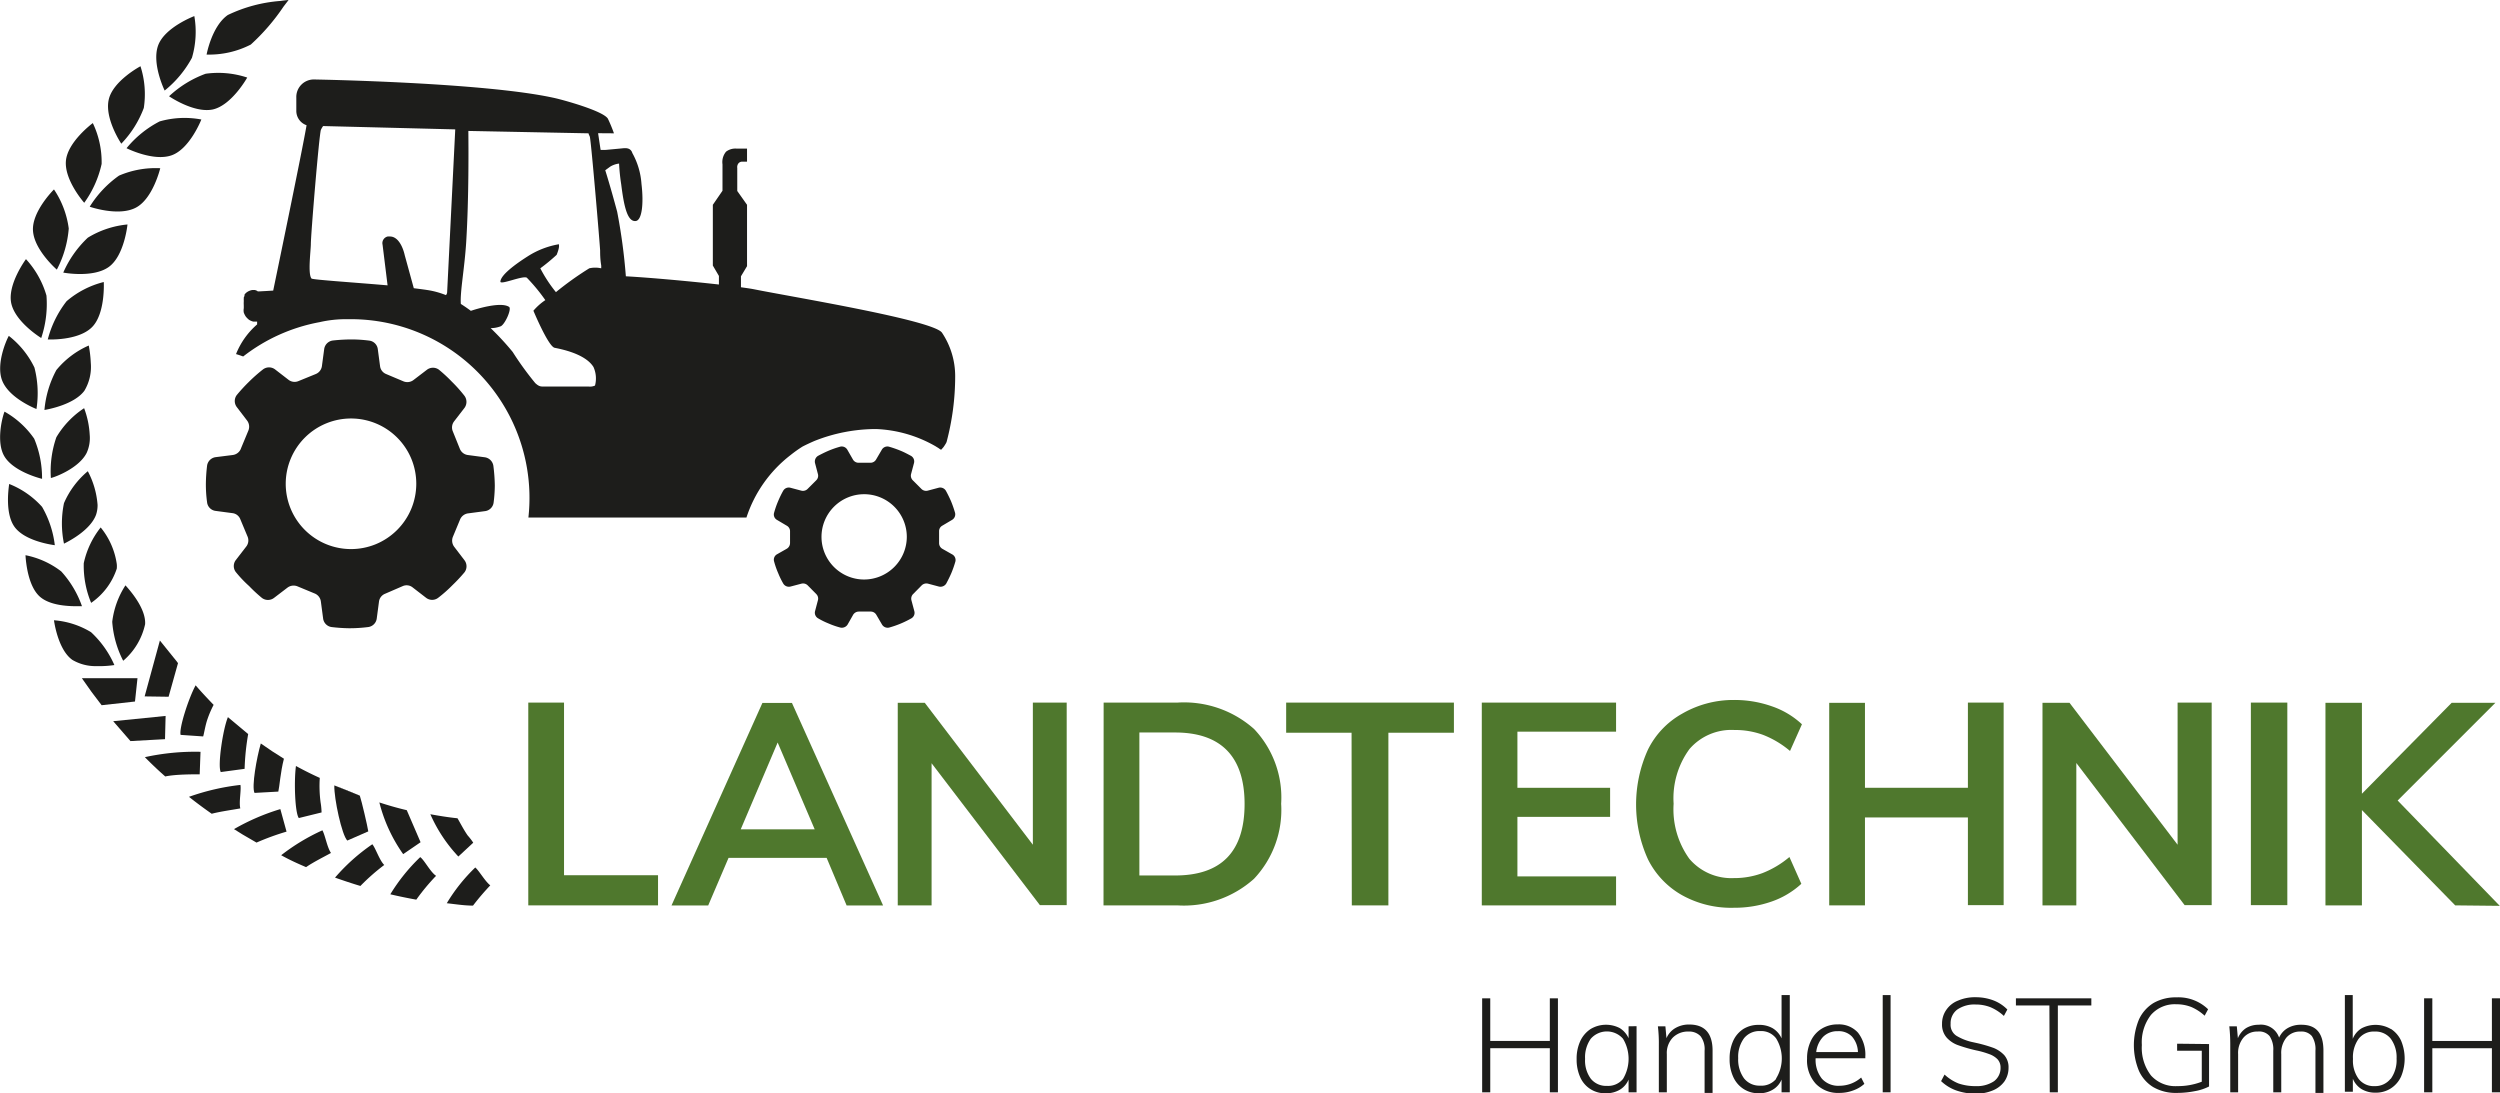 <?xml version="1.0" encoding="UTF-8"?>
<svg xmlns="http://www.w3.org/2000/svg" id="Ebene_4" data-name="Ebene 4" viewBox="0 0 209.83 91.77">
  <defs>
    <style>.cls-1,.cls-3{fill:#1d1d1b;}.cls-2{fill:#4f782d;}.cls-3{fill-rule:evenodd;}</style>
  </defs>
  <title>Landtechnik_logo</title>
  <path class="cls-1" d="M35.44,21.72h0Z" transform="translate(-8.47 -10.81)"></path>
  <path class="cls-1" d="M87.53,38.73c-.76-1.06-12.6-3-15.77-3.64-.3-.06-.68-.11-1.1-.17V34l.51-.85V28l-.82-1.16V24.91a.51.51,0,0,1,.1-.39.4.4,0,0,1,.34-.14h.38v-1.1h-.91a1.29,1.29,0,0,0-.85.26,1.36,1.36,0,0,0-.3,1.06v2.22L68.3,28v5.1l.51.87v.72C66.22,34.4,63,34.11,61,34a48,48,0,0,0-.73-5.42c-.2-.74-.58-2.14-1-3.48l.41-.3a1.82,1.82,0,0,1,.75-.26,17,17,0,0,0,.18,1.75c.21,1.66.48,3.16,1.22,3.07.52-.06.68-1.46.48-3.12a6.17,6.17,0,0,0-.77-2.59h0a.53.53,0,0,0-.18-.28c-.23-.19-.58-.11-.85-.09l-1.18.11a4,4,0,0,1-.45,0c-.09-.59-.16-1.07-.21-1.4L60,22a12.42,12.42,0,0,0-.51-1.23c-.4-.65-3.7-1.56-4.46-1.73-5.89-1.32-20.2-1.56-20.2-1.56A1.47,1.47,0,0,0,33.34,19v1.11a1.27,1.27,0,0,0,.86,1.21c-.33,2-2.8,13.88-2.8,13.88s-1.3.08-1.3.07-.05-.07-.25-.12h-.11a.74.74,0,0,0-.31.06,1,1,0,0,0-.36.23l-.08.1,0,.06,0,.05-.06.12a.14.14,0,0,1,0,.07s0,.05,0,.07a.22.22,0,0,0,0,.08V36s0,.09,0,.13a2.13,2.13,0,0,0,0,.27s0,.09,0,.14a.17.17,0,0,1,0,.07v.07a1.08,1.08,0,0,0,0,.36,1.54,1.54,0,0,0,.17.34,1.72,1.72,0,0,0,.27.27,1.19,1.19,0,0,0,.35.15l.09,0h.24v.24a6.47,6.47,0,0,0-1.77,2.49h0s0,0,0,0h0s.19.05.6.2h0a14.8,14.8,0,0,1,6.41-2.88h0a9.81,9.81,0,0,1,2.19-.25h.56A15,15,0,0,1,52.82,54.25h18.3A10.88,10.88,0,0,1,74.83,49a10.73,10.73,0,0,1,1-.71h0c.35-.18.68-.33,1-.47a14,14,0,0,1,5.17-1A10.85,10.85,0,0,1,87,48.27c.12.08.24.14.35.23l.11.06.08-.09s.09-.09.13-.15a2.94,2.94,0,0,0,.17-.26.8.8,0,0,0,.08-.16,21.5,21.5,0,0,0,.72-5.51A6.55,6.55,0,0,0,87.53,38.73ZM46,35.32a.4.4,0,0,1-.1.26,7.17,7.17,0,0,0-1.34-.39c-.34-.06-.81-.12-1.36-.19l-.76-2.77c-.16-.71-.56-1.57-1.24-1.57l-.19,0a.57.57,0,0,0-.43.69L41,34.76s0,0,0,0c-2.9-.25-6.27-.47-6.38-.57-.33-.36-.06-2.37-.06-2.9,0-.78.68-9,.84-9.57v0h0a1.69,1.69,0,0,1,.19-.33l11.09.28Zm9.32-4a7.05,7.05,0,0,0-2.55,1c-.63.4-2.28,1.49-2.3,2.13,0,.3,1.9-.54,2.22-.33A15,15,0,0,1,54.24,36a4.85,4.85,0,0,0-1,.89s1.25,3,1.78,3.11,2.56.49,3.26,1.61a2.33,2.33,0,0,1,.13,1.56,1,1,0,0,1-.56.08H54.52c-.63,0-.73.07-1.12-.28a26.12,26.12,0,0,1-1.9-2.62,22.66,22.66,0,0,0-1.85-2,2.31,2.31,0,0,0,.86-.16c.37-.2.92-1.46.69-1.62-.7-.47-2.8.19-3.21.33-.28-.21-.56-.4-.84-.58-.08-1,.31-2.95.45-5.21.23-3.73.19-8.14.18-9.31L57.87,22c0,.08.07.18.11.3h0v0c.12.55.82,8.77.86,9.54,0,.23,0,.72.09,1.24a2.09,2.09,0,0,1,0,.25,2.24,2.24,0,0,0-1,0,26.16,26.16,0,0,0-2.8,2,11.61,11.61,0,0,1-1.31-2,16.33,16.33,0,0,0,1.37-1.13C55.27,32,55.5,31.41,55.33,31.28Z" transform="translate(-8.47 -10.81)"></path>
  <path class="cls-1" d="M49.88,49.91a.85.85,0,0,0-.72-.72L47.73,49a.84.84,0,0,1-.66-.51L46.47,47a.84.84,0,0,1,.11-.82l.88-1.14a.86.86,0,0,0,0-1,12.08,12.08,0,0,0-1.07-1.2,12.34,12.34,0,0,0-1.08-1,.84.84,0,0,0-1,0l-1.14.87a.85.85,0,0,1-.83.11l-1.47-.62a.82.82,0,0,1-.5-.65l-.19-1.43a.82.82,0,0,0-.71-.72,11.64,11.64,0,0,0-1.45-.1,14.39,14.39,0,0,0-1.62.09.84.84,0,0,0-.72.72l-.19,1.42a.84.84,0,0,1-.51.67l-1.47.6a.83.83,0,0,1-.82-.11l-1.14-.88a.84.84,0,0,0-1,0,13.61,13.61,0,0,0-1.21,1.07,14.12,14.12,0,0,0-1,1.09.84.84,0,0,0,0,1l.87,1.14a.85.85,0,0,1,.11.83l-.61,1.47A.85.85,0,0,1,28,49l-1.43.18a.84.84,0,0,0-.72.72,13.93,13.93,0,0,0-.1,1.45,10.88,10.88,0,0,0,.1,1.61.82.82,0,0,0,.71.73l1.43.19a.81.81,0,0,1,.65.51l.61,1.46a.83.83,0,0,1-.11.83l-.88,1.14a.83.83,0,0,0,0,1A10.18,10.18,0,0,0,29.38,60a12.34,12.34,0,0,0,1.08,1,.84.84,0,0,0,1,0l1.14-.87a.86.86,0,0,1,.83-.11l1.47.61a.84.84,0,0,1,.5.66l.19,1.43a.83.83,0,0,0,.71.72,13.93,13.93,0,0,0,1.45.1,12.47,12.47,0,0,0,1.62-.1.83.83,0,0,0,.72-.71l.19-1.43a.82.82,0,0,1,.5-.65L42.28,60a.81.81,0,0,1,.82.11l1.14.88a.83.83,0,0,0,1,0,11.35,11.35,0,0,0,1.22-1.08,13.71,13.71,0,0,0,1-1.07.84.84,0,0,0,0-1l-.87-1.14a.86.86,0,0,1-.11-.83l.61-1.47a.85.85,0,0,1,.66-.5l1.43-.19a.83.83,0,0,0,.72-.72,11.48,11.48,0,0,0,.1-1.44A14.52,14.52,0,0,0,49.88,49.91ZM40,56.49a5.48,5.48,0,1,1,3-7.16A5.49,5.49,0,0,1,40,56.49Z" transform="translate(-8.47 -10.81)"></path>
  <path class="cls-1" d="M88.37,57.33l-.81-.46a.55.55,0,0,1-.27-.48v-1a.52.52,0,0,1,.27-.46l.81-.48a.54.54,0,0,0,.26-.6,9.28,9.28,0,0,0-.35-1c-.13-.29-.27-.58-.42-.85a.55.55,0,0,0-.62-.25l-.9.24a.55.55,0,0,1-.53-.14l-.73-.73a.55.55,0,0,1-.14-.53l.24-.9a.54.54,0,0,0-.25-.62c-.28-.15-.56-.3-.85-.42a9.28,9.28,0,0,0-1-.35.54.54,0,0,0-.6.26l-.48.82a.54.54,0,0,1-.47.27h-1a.54.54,0,0,1-.47-.27l-.47-.82a.54.54,0,0,0-.6-.26,8,8,0,0,0-1,.35c-.3.13-.58.27-.86.42a.56.56,0,0,0-.25.62l.24.91a.53.53,0,0,1-.14.52l-.73.73a.55.55,0,0,1-.53.14l-.9-.24a.54.54,0,0,0-.62.26,8.16,8.16,0,0,0-.41.84,7.55,7.55,0,0,0-.35,1,.52.52,0,0,0,.25.6l.81.48a.53.53,0,0,1,.28.46v1a.56.56,0,0,1-.28.48l-.81.46a.52.52,0,0,0-.25.6,7.09,7.09,0,0,0,.35,1,6.84,6.84,0,0,0,.42.86.55.55,0,0,0,.61.25l.91-.24a.55.55,0,0,1,.52.13l.73.74a.53.53,0,0,1,.14.52l-.24.91a.54.54,0,0,0,.26.61,6.11,6.11,0,0,0,.85.42,6.84,6.84,0,0,0,1,.35.57.57,0,0,0,.62-.25l.46-.81a.56.56,0,0,1,.48-.28h1a.54.54,0,0,1,.47.27l.48.82a.55.55,0,0,0,.61.25,8.22,8.22,0,0,0,1.85-.77.53.53,0,0,0,.25-.61l-.24-.9a.55.55,0,0,1,.14-.53l.73-.74a.57.57,0,0,1,.53-.13l.9.24a.57.57,0,0,0,.62-.25c.15-.28.29-.56.42-.86a8.6,8.6,0,0,0,.35-1A.54.54,0,0,0,88.37,57.33ZM81,59.45a3.58,3.58,0,1,1,3.58-3.58A3.59,3.59,0,0,1,81,59.45Z" transform="translate(-8.47 -10.81)"></path>
  <path class="cls-2" d="M52.81,69.78h3V84.27h7.89V86.8H52.81Z" transform="translate(-8.47 -10.81)"></path>
  <path class="cls-2" d="M77.85,82.81H69.62l-1.71,4H64.83l7.63-17h2.48l7.65,17H79.53Zm-1-2.39-3.11-7.29-3.1,7.29Z" transform="translate(-8.47 -10.81)"></path>
  <path class="cls-2" d="M98,69.78v17H95.75L86.66,74.87V86.8H83.82v-17h2.27l9.07,11.91V69.78Z" transform="translate(-8.47 -10.81)"></path>
  <path class="cls-2" d="M101.1,69.78h6.2A8.84,8.84,0,0,1,113.73,72,8.36,8.36,0,0,1,116,78.27a8.42,8.42,0,0,1-2.28,6.3,8.81,8.81,0,0,1-6.43,2.23h-6.2Zm6,14.51c3.88,0,5.83-2,5.83-6s-2-6-5.83-6h-3v12Z" transform="translate(-8.47 -10.81)"></path>
  <path class="cls-2" d="M121.91,72.31h-5.49V69.78H130.5v2.53H125V86.8h-3.07Z" transform="translate(-8.47 -10.81)"></path>
  <path class="cls-2" d="M132.84,69.78h11.27v2.44h-8.28v4.71h7.78v2.44h-7.78v5h8.28V86.8H132.84Z" transform="translate(-8.47 -10.81)"></path>
  <path class="cls-2" d="M149.64,85.94a7.07,7.07,0,0,1-2.85-3,11.13,11.13,0,0,1,0-9.22,7,7,0,0,1,2.85-3A8.57,8.57,0,0,1,154,69.56a9.41,9.41,0,0,1,3.21.54,7,7,0,0,1,2.5,1.5l-1,2.24a8,8,0,0,0-2.26-1.35,6.8,6.8,0,0,0-2.4-.41,4.65,4.65,0,0,0-3.78,1.6,7,7,0,0,0-1.33,4.59,7.11,7.11,0,0,0,1.32,4.62A4.63,4.63,0,0,0,154,84.51a6.81,6.81,0,0,0,2.4-.42,8,8,0,0,0,2.26-1.35l1,2.25a7.11,7.11,0,0,1-2.5,1.49A9.41,9.41,0,0,1,154,87,8.47,8.47,0,0,1,149.64,85.94Z" transform="translate(-8.47 -10.81)"></path>
  <path class="cls-2" d="M176.64,69.78v17h-3V79.42H165V86.8h-3v-17h3v7.13h8.64V69.78Z" transform="translate(-8.47 -10.81)"></path>
  <path class="cls-2" d="M194.1,69.78v17h-2.27l-9.09-11.93V86.8H179.9v-17h2.27l9.07,11.91V69.78Z" transform="translate(-8.47 -10.81)"></path>
  <path class="cls-2" d="M197.39,69.78h3.06v17h-3.06Z" transform="translate(-8.47 -10.81)"></path>
  <path class="cls-2" d="M214.54,86.8l-7.83-8v8h-3.06v-17h3.06v7.63l7.53-7.63h3.67L209.71,78l8.57,8.84Z" transform="translate(-8.47 -10.81)"></path>
  <path class="cls-1" d="M139.23,94.6v7.89h-.68v-3.7h-5v3.7h-.68V94.6h.68v3.58h5V94.6Z" transform="translate(-8.47 -10.81)"></path>
  <path class="cls-1" d="M145.83,96.94v5.55h-.67v-1.07a1.8,1.8,0,0,1-.73.85,2.23,2.23,0,0,1-1.18.3,2.26,2.26,0,0,1-2.15-1.35,3.57,3.57,0,0,1-.3-1.51,3.51,3.51,0,0,1,.31-1.53,2.44,2.44,0,0,1,.86-1,2.51,2.51,0,0,1,2.45-.08,1.93,1.93,0,0,1,.74.85v-1Zm-1.14,4.43a3.27,3.27,0,0,0,0-3.38,1.8,1.8,0,0,0-2.7,0,2.69,2.69,0,0,0-.48,1.7,2.56,2.56,0,0,0,.48,1.66,1.65,1.65,0,0,0,1.36.6A1.61,1.61,0,0,0,144.69,101.37Z" transform="translate(-8.47 -10.81)"></path>
  <path class="cls-1" d="M152.21,99v3.54h-.67V99a1.8,1.8,0,0,0-.34-1.22,1.3,1.3,0,0,0-1-.39,1.79,1.79,0,0,0-1.33.51,1.86,1.86,0,0,0-.5,1.38v3.21h-.67v-4a11.86,11.86,0,0,0-.08-1.54h.63l.09,1a1.78,1.78,0,0,1,.76-.86,2.26,2.26,0,0,1,1.17-.29C151.54,96.81,152.21,97.52,152.21,99Z" transform="translate(-8.47 -10.81)"></path>
  <path class="cls-1" d="M158.69,94.33v8.16H158v-1.07a1.76,1.76,0,0,1-.74.85,2.17,2.17,0,0,1-1.17.3,2.31,2.31,0,0,1-1.28-.36,2.34,2.34,0,0,1-.86-1,3.51,3.51,0,0,1-.31-1.53,3.57,3.57,0,0,1,.3-1.51,2.34,2.34,0,0,1,.86-1,2.39,2.39,0,0,1,1.29-.34,2.24,2.24,0,0,1,1.16.28,1.89,1.89,0,0,1,.75.85V94.33Zm-1.15,7a3.2,3.2,0,0,0,0-3.37,1.57,1.57,0,0,0-1.33-.61,1.65,1.65,0,0,0-1.36.6,2.62,2.62,0,0,0-.49,1.67,2.69,2.69,0,0,0,.49,1.7,1.64,1.64,0,0,0,1.35.61A1.6,1.6,0,0,0,157.54,101.37Z" transform="translate(-8.47 -10.81)"></path>
  <path class="cls-1" d="M160.86,99.63v0a2.53,2.53,0,0,0,.52,1.71,1.84,1.84,0,0,0,1.49.6,2.75,2.75,0,0,0,1.81-.69l.27.53a2.73,2.73,0,0,1-.93.55,3.25,3.25,0,0,1-1.15.21,2.59,2.59,0,0,1-2-.77,2.9,2.9,0,0,1-.73-2.1,3.37,3.37,0,0,1,.33-1.52,2.39,2.39,0,0,1,.9-1,2.51,2.51,0,0,1,1.34-.36,2.15,2.15,0,0,1,1.71.7,3,3,0,0,1,.61,2v.14Zm.64-1.81a2.19,2.19,0,0,0-.59,1.29h3.5a2.06,2.06,0,0,0-.5-1.3,1.54,1.54,0,0,0-1.18-.45A1.69,1.69,0,0,0,161.5,97.82Z" transform="translate(-8.47 -10.81)"></path>
  <path class="cls-1" d="M166.49,94.33h.66v8.16h-.66Z" transform="translate(-8.47 -10.81)"></path>
  <path class="cls-1" d="M172.65,102.33a3.6,3.6,0,0,1-1.26-.78l.29-.55a3.76,3.76,0,0,0,1.18.75,4.3,4.3,0,0,0,1.43.22,2.58,2.58,0,0,0,1.54-.41,1.38,1.38,0,0,0,.55-1.15,1,1,0,0,0-.27-.71,1.83,1.83,0,0,0-.69-.42,7.19,7.19,0,0,0-1.09-.31,12.76,12.76,0,0,1-1.47-.42,2.34,2.34,0,0,1-1-.65,1.65,1.65,0,0,1-.39-1.15,2,2,0,0,1,.35-1.17,2.13,2.13,0,0,1,1-.79,3.54,3.54,0,0,1,1.47-.28,4.18,4.18,0,0,1,1.48.26,3.27,3.27,0,0,1,1.18.77l-.29.54a3.91,3.91,0,0,0-1.12-.73,3.39,3.39,0,0,0-1.25-.23,2.53,2.53,0,0,0-1.55.43,1.43,1.43,0,0,0-.55,1.19,1.09,1.09,0,0,0,.48,1,4.42,4.42,0,0,0,1.42.55l.32.07a12.1,12.1,0,0,1,1.4.41,2.55,2.55,0,0,1,.88.6,1.54,1.54,0,0,1,.36,1.07,2,2,0,0,1-.34,1.13,2.26,2.26,0,0,1-1,.77,3.69,3.69,0,0,1-1.46.27A5.09,5.09,0,0,1,172.65,102.33Z" transform="translate(-8.47 -10.81)"></path>
  <path class="cls-1" d="M180.48,95.2h-2.81v-.6H184v.6h-2.81v7.29h-.68Z" transform="translate(-8.47 -10.81)"></path>
  <path class="cls-1" d="M193.88,98.44V102a4.16,4.16,0,0,1-1.18.39,7.66,7.66,0,0,1-1.51.15,3.77,3.77,0,0,1-2-.49A3.1,3.1,0,0,1,188,100.7a5.67,5.67,0,0,1,0-4.33A3.17,3.17,0,0,1,189.21,95a3.73,3.73,0,0,1,1.93-.48,3.58,3.58,0,0,1,2.66,1l-.29.54a4,4,0,0,0-1.12-.73,3.4,3.4,0,0,0-1.26-.23A2.65,2.65,0,0,0,189,96a3.74,3.74,0,0,0-.76,2.52,3.8,3.8,0,0,0,.77,2.56,2.75,2.75,0,0,0,2.2.89,5.55,5.55,0,0,0,2.06-.37V99h-2.07v-.59Z" transform="translate(-8.47 -10.81)"></path>
  <path class="cls-1" d="M203.48,99v3.54h-.67V99a2,2,0,0,0-.3-1.23,1.13,1.13,0,0,0-.94-.38,1.49,1.49,0,0,0-1.2.51,2.06,2.06,0,0,0-.43,1.39v3.2h-.67V99a2,2,0,0,0-.31-1.23,1.15,1.15,0,0,0-1-.38,1.5,1.5,0,0,0-1.19.51,2,2,0,0,0-.45,1.39v3.2h-.66v-4a13.94,13.94,0,0,0-.08-1.54h.63l.09,1a1.83,1.83,0,0,1,.69-.85,2,2,0,0,1,1.06-.28,1.61,1.61,0,0,1,1.71,1.08,1.74,1.74,0,0,1,.72-.8,2.17,2.17,0,0,1,1.12-.28C202.87,96.81,203.48,97.52,203.48,99Z" transform="translate(-8.47 -10.81)"></path>
  <path class="cls-1" d="M209.13,97.16a2.36,2.36,0,0,1,.87,1,3.92,3.92,0,0,1,0,3,2.34,2.34,0,0,1-.86,1,2.31,2.31,0,0,1-1.28.36,2.23,2.23,0,0,1-1.18-.3,1.85,1.85,0,0,1-.73-.87v1.09h-.67V94.33h.66V98a1.84,1.84,0,0,1,.74-.88,2.53,2.53,0,0,1,2.46.06Zm0,4.2a2.69,2.69,0,0,0,.49-1.7,2.62,2.62,0,0,0-.49-1.67,1.63,1.63,0,0,0-1.35-.6,1.6,1.6,0,0,0-1.34.6,2.65,2.65,0,0,0-.48,1.7,2.59,2.59,0,0,0,.48,1.68,1.6,1.6,0,0,0,1.35.6A1.63,1.63,0,0,0,209.11,101.36Z" transform="translate(-8.47 -10.81)"></path>
  <path class="cls-1" d="M218.3,94.6v7.89h-.68v-3.7h-5v3.7h-.69V94.6h.69v3.58h5V94.6Z" transform="translate(-8.47 -10.81)"></path>
  <path class="cls-1" d="M29.52,14.55a7.64,7.64,0,0,1-3.71.84s.43-2.38,1.78-3.32A12.34,12.34,0,0,1,32,10.89c.42-.06.69-.08.69-.08l-.42.55A17.48,17.48,0,0,1,29.52,14.55Z" transform="translate(-8.47 -10.81)"></path>
  <path class="cls-1" d="M21.74,14.63c-.55,1.53.55,3.78.55,3.78a9,9,0,0,0,2.29-2.75,7.7,7.7,0,0,0,.2-3.5S22.29,13.1,21.74,14.63Z" transform="translate(-8.47 -10.81)"></path>
  <path class="cls-1" d="M26.32,20c-1.59.32-3.66-1.11-3.66-1.11A9,9,0,0,1,25.73,17a7.69,7.69,0,0,1,3.49.32S27.92,19.65,26.32,20Z" transform="translate(-8.47 -10.81)"></path>
  <path class="cls-1" d="M17.59,19.2c-.34,1.59,1.06,3.67,1.06,3.67a8.72,8.72,0,0,0,1.89-3,7.66,7.66,0,0,0-.28-3.5S17.92,17.61,17.59,19.2Z" transform="translate(-8.47 -10.81)"></path>
  <path class="cls-1" d="M22.86,23.85c-1.53.53-3.77-.6-3.77-.6A8.79,8.79,0,0,1,21.87,21a7.61,7.61,0,0,1,3.5-.16S24.4,23.32,22.86,23.85Z" transform="translate(-8.47 -10.81)"></path>
  <path class="cls-1" d="M14,24.34c-.12,1.62,1.54,3.49,1.54,3.49A8.84,8.84,0,0,0,17,24.57a7.61,7.61,0,0,0-.74-3.43S14.12,22.72,14,24.34Z" transform="translate(-8.47 -10.81)"></path>
  <path class="cls-1" d="M19.85,28.25C18.39,29,16,28.16,16,28.16a9,9,0,0,1,2.46-2.61,7.77,7.77,0,0,1,3.46-.62S21.3,27.52,19.85,28.25Z" transform="translate(-8.47 -10.81)"></path>
  <path class="cls-1" d="M11.24,30.19c.11,1.62,2,3.25,2,3.25a8.93,8.93,0,0,0,1-3.45A7.66,7.66,0,0,0,13,26.71S11.12,28.57,11.24,30.19Z" transform="translate(-8.47 -10.81)"></path>
  <path class="cls-1" d="M17.58,33.23c-1.33.93-3.8.46-3.8.46a8.92,8.92,0,0,1,2.06-2.93,7.77,7.77,0,0,1,3.33-1.11S18.91,32.3,17.58,33.23Z" transform="translate(-8.47 -10.81)"></path>
  <path class="cls-1" d="M9.42,36.29c.36,1.58,2.51,2.89,2.51,2.89a9,9,0,0,0,.44-3.56,7.68,7.68,0,0,0-1.72-3.06S9.06,34.7,9.42,36.29Z" transform="translate(-8.47 -10.81)"></path>
  <path class="cls-1" d="M16.16,38.3c-1.17,1.13-3.68,1-3.68,1a8.79,8.79,0,0,1,1.58-3.21,7.63,7.63,0,0,1,3.12-1.61S17.33,37.18,16.16,38.3Z" transform="translate(-8.47 -10.81)"></path>
  <path class="cls-1" d="M11.53,45.14c-.37-.15-2.32-1-2.87-2.37S9,39.36,9.21,39a7.48,7.48,0,0,1,2.15,2.66A8.62,8.62,0,0,1,11.53,45.14Z" transform="translate(-8.47 -10.81)"></path>
  <path class="cls-1" d="M16.09,41.27a3.89,3.89,0,0,1-.54,2.34c-.86,1.15-3,1.55-3.35,1.61a8.63,8.63,0,0,1,1-3.35,7.34,7.34,0,0,1,2.72-2.06A10,10,0,0,1,16.09,41.27Z" transform="translate(-8.47 -10.81)"></path>
  <path class="cls-1" d="M12,51c-.44-.11-2.42-.68-3.15-1.87s-.19-3.31,0-3.77a7.48,7.48,0,0,1,2.49,2.27A8.55,8.55,0,0,1,12,51Z" transform="translate(-8.47 -10.81)"></path>
  <path class="cls-1" d="M16,47.31a3,3,0,0,1-.26,1.52c-.64,1.25-2.56,2-3,2.1a8.69,8.69,0,0,1,.46-3.42,7.48,7.48,0,0,1,2.33-2.44A7.45,7.45,0,0,1,16,47.31Z" transform="translate(-8.47 -10.81)"></path>
  <path class="cls-1" d="M13.07,56.57c-.51-.07-2.47-.4-3.32-1.46S9.16,52,9.24,51.43A7.34,7.34,0,0,1,12,53.35,8.39,8.39,0,0,1,13.07,56.57Z" transform="translate(-8.47 -10.81)"></path>
  <path class="cls-1" d="M16.66,53.19a2.53,2.53,0,0,1-.13.83c-.47,1.27-2.22,2.19-2.69,2.42a8.41,8.41,0,0,1,0-3.4,7.21,7.21,0,0,1,2-2.68A7.15,7.15,0,0,1,16.66,53.19Z" transform="translate(-8.47 -10.81)"></path>
  <path class="cls-1" d="M15.35,61.69c-.54,0-2.49.09-3.51-.78s-1.2-2.95-1.23-3.5a7.18,7.18,0,0,1,3,1.36A8.5,8.5,0,0,1,15.35,61.69Z" transform="translate(-8.47 -10.81)"></path>
  <path class="cls-1" d="M18.27,58.14a1.79,1.79,0,0,1,0,.4,5.62,5.62,0,0,1-2.15,2.87,8.11,8.11,0,0,1-.62-3.33,7.29,7.29,0,0,1,1.42-3A6.24,6.24,0,0,1,18.27,58.14Z" transform="translate(-8.47 -10.81)"></path>
  <path class="cls-1" d="M18.07,66.63a9,9,0,0,1-1.52.09,3.83,3.83,0,0,1-2-.52c-1.09-.76-1.47-2.76-1.55-3.33a7,7,0,0,1,3.11,1A8.28,8.28,0,0,1,18.07,66.63Z" transform="translate(-8.47 -10.81)"></path>
  <path class="cls-1" d="M20.65,63.2a5.6,5.6,0,0,1-1.84,3.07A8.45,8.45,0,0,1,17.89,63,7.17,7.17,0,0,1,19,59.94C19.37,60.35,20.73,61.88,20.65,63.2Z" transform="translate(-8.47 -10.81)"></path>
  <path class="cls-3" d="M38.67,77.59c-.72-.26-1.43-.55-2.14-.87Z" transform="translate(-8.47 -10.81)"></path>
  <path class="cls-3" d="M29.3,72.42A20.57,20.57,0,0,0,29,75.34l-2,.27c-.28-.53.18-3.6.6-4.61Z" transform="translate(-8.47 -10.81)"></path>
  <path class="cls-3" d="M28.64,78.66c-.57.11-1.64.25-2.4.45-.66-.46-1.29-.93-1.91-1.42a19.3,19.3,0,0,1,4.32-1C28.73,77.16,28.51,78.12,28.64,78.66Z" transform="translate(-8.47 -10.81)"></path>
  <path class="cls-3" d="M31.83,77.25l-2,.11c-.25-.54.18-2.94.53-4.15.63.45,1.27.87,1.94,1.28C32,75.65,31.93,76.86,31.83,77.25Z" transform="translate(-8.47 -10.81)"></path>
  <path class="cls-3" d="M32.52,80.61a21.14,21.14,0,0,0-2.52.92l-1.17-.68-.72-.45A18.37,18.37,0,0,1,32,78.72Z" transform="translate(-8.47 -10.81)"></path>
  <path class="cls-3" d="M35.46,79l-1.91.47c-.33-.46-.41-3.11-.24-4.37q1,.55,2,1a10.41,10.41,0,0,0,.07,2.07A5.75,5.75,0,0,1,35.46,79Z" transform="translate(-8.47 -10.81)"></path>
  <path class="cls-3" d="M36.25,82.4c-.5.28-1.47.76-2.09,1.19-.71-.3-1.41-.62-2.09-1a17.06,17.06,0,0,1,3.46-2.09C35.77,80.93,35.92,81.92,36.25,82.4Z" transform="translate(-8.47 -10.81)"></path>
  <path class="cls-3" d="M38.67,77.59c.16.48.64,2.53.71,3l-1.76.77c-.46-.45-1.12-3.54-1.09-4.63Z" transform="translate(-8.47 -10.81)"></path>
  <path class="cls-3" d="M40.72,83.41a17.42,17.42,0,0,0-2,1.76c-.71-.21-1.42-.45-2.13-.7a16.16,16.16,0,0,1,3.13-2.8C40,82,40.31,83,40.72,83.41Z" transform="translate(-8.47 -10.81)"></path>
  <path class="cls-3" d="M43.77,81.5l-1.46,1a13,13,0,0,1-2-4.34c.76.25,1.53.47,2.3.65Z" transform="translate(-8.47 -10.81)"></path>
  <path class="cls-3" d="M45.07,84.32a17.87,17.87,0,0,0-1.66,2c-.73-.13-1.45-.28-2.18-.45a15.37,15.37,0,0,1,2.51-3.12C44.09,83,44.59,84,45.07,84.32Z" transform="translate(-8.47 -10.81)"></path>
  <path class="cls-3" d="M48.19,81.54,46.94,82.7a12.55,12.55,0,0,1-2.35-3.55c.76.14,1.51.26,2.28.34.25.43.54,1,.86,1.45A4.8,4.8,0,0,1,48.19,81.54Z" transform="translate(-8.47 -10.81)"></path>
  <path class="cls-3" d="M49.62,85.12a21.07,21.07,0,0,0-1.45,1.7c-.73,0-1.47-.12-2.2-.2a14.54,14.54,0,0,1,2.39-3C48.7,83.91,49.17,84.77,49.62,85.12Z" transform="translate(-8.47 -10.81)"></path>
  <path class="cls-3" d="M25.52,72.62l-1.89-.13c-.15-.54.67-3.08,1.26-4.16.48.56,1,1.11,1.51,1.64a8.51,8.51,0,0,0-.51,1.18C25.69,71.72,25.59,72.44,25.52,72.62Z" transform="translate(-8.47 -10.81)"></path>
  <polygon class="cls-3" points="9.5 60.53 9.51 60.53 13.9 60.09 13.85 62.04 10.95 62.2 9.5 60.53"></polygon>
  <polygon class="cls-3" points="14.15 58.48 12.14 58.45 13.42 53.76 14.83 55.51 14.84 55.52 14.94 55.66 14.15 58.48"></polygon>
  <path class="cls-3" d="M19.8,69.69,17,70c-.58-.74-1.13-1.49-1.66-2.27l4.67,0Z" transform="translate(-8.47 -10.81)"></path>
  <path class="cls-3" d="M25.23,75.8c-.63,0-2.06,0-2.89.18q-.89-.78-1.71-1.62a19.73,19.73,0,0,1,4.67-.45Z" transform="translate(-8.47 -10.81)"></path>
</svg>
